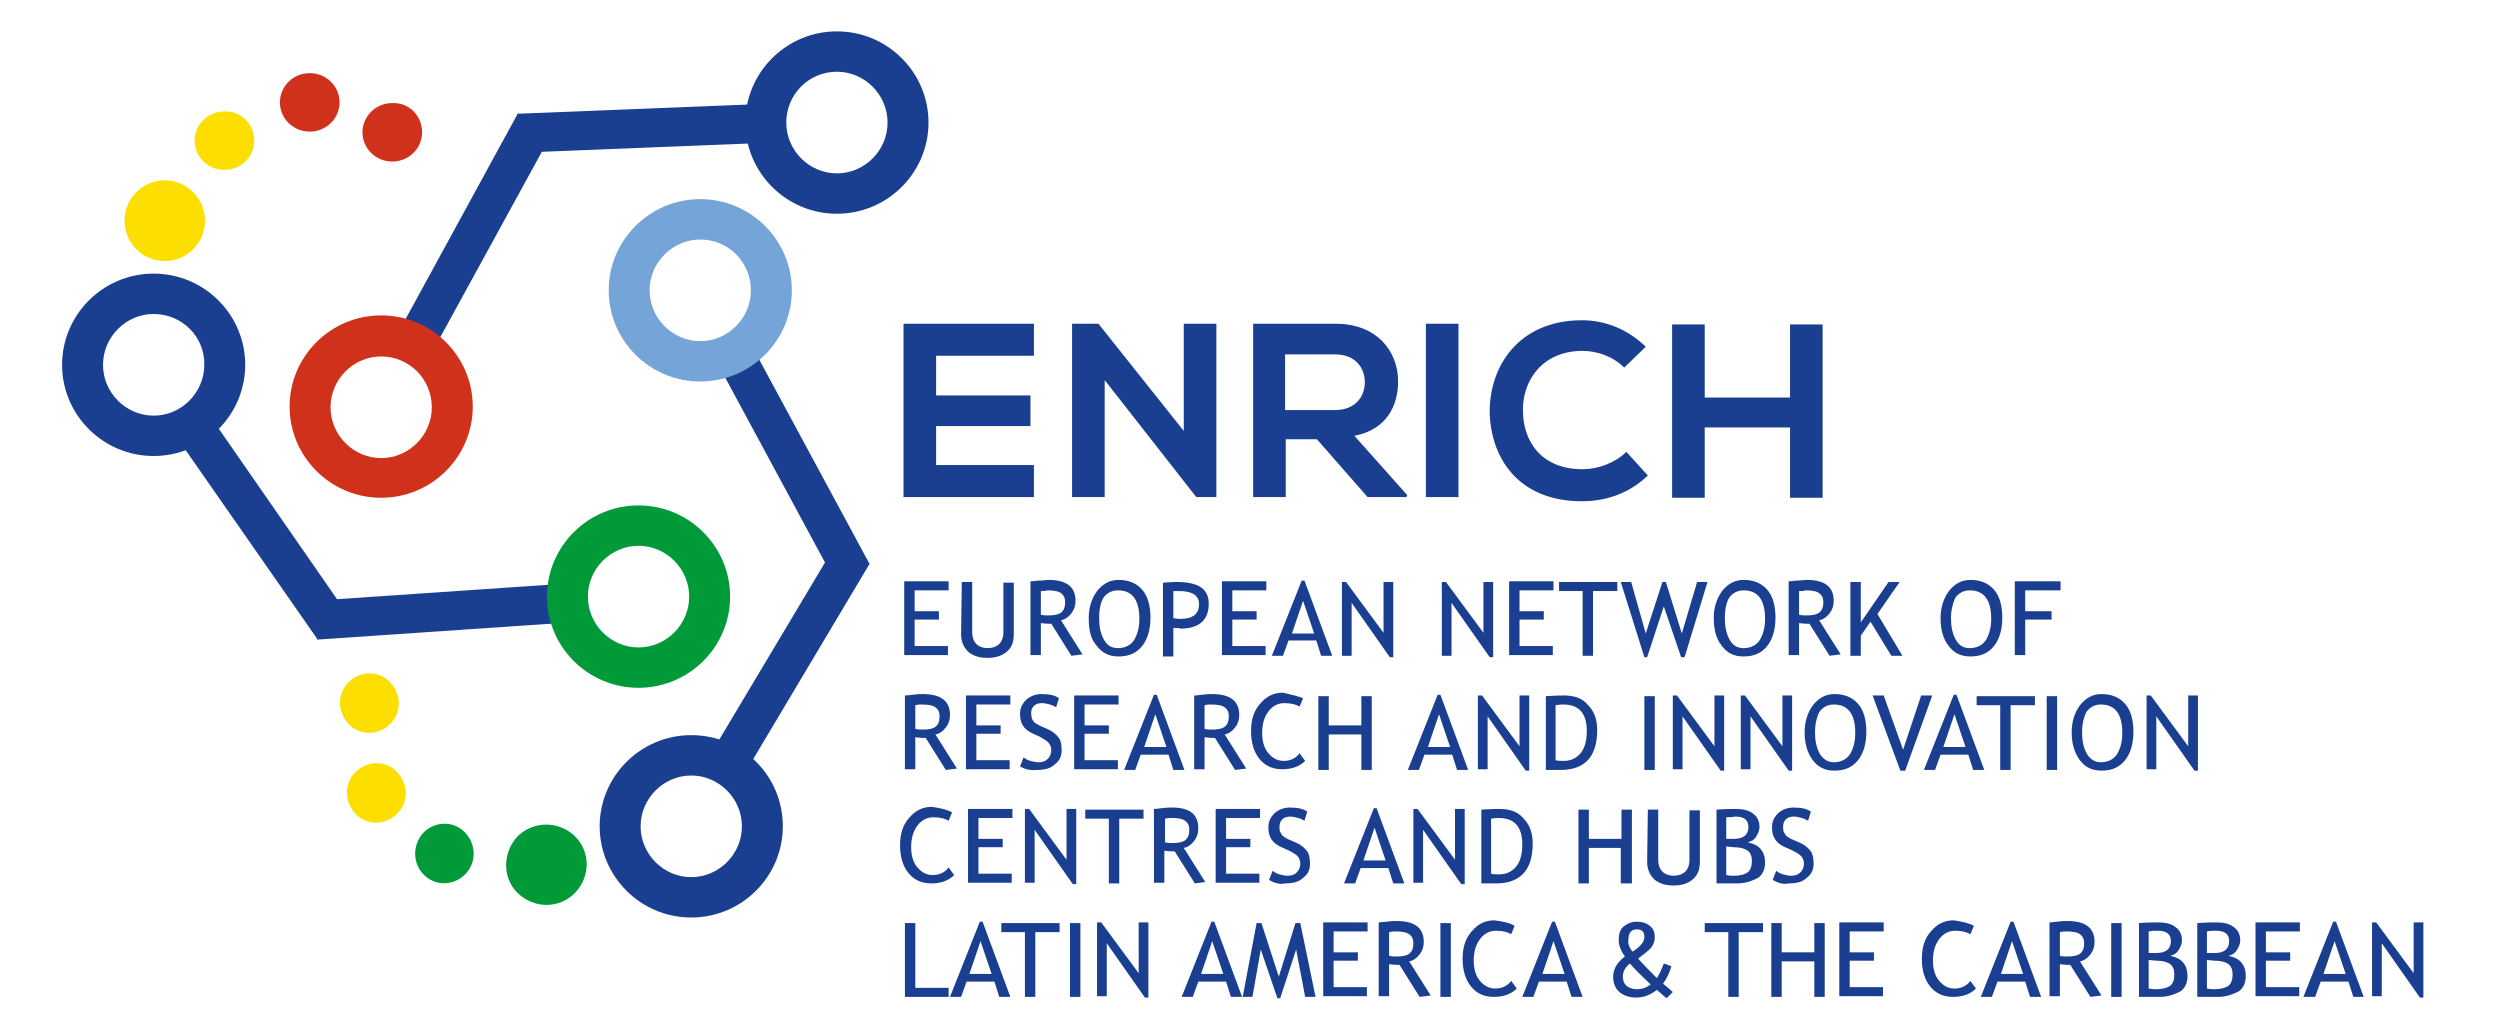 <?xml version="1.0" encoding="utf-8"?>
<!-- Generator: Adobe Illustrator 16.0.0, SVG Export Plug-In . SVG Version: 6.00 Build 0)  -->
<!DOCTYPE svg PUBLIC "-//W3C//DTD SVG 1.1//EN" "http://www.w3.org/Graphics/SVG/1.1/DTD/svg11.dtd">
<svg version="1.1" id="Layer_1" xmlns="http://www.w3.org/2000/svg" xmlns:xlink="http://www.w3.org/1999/xlink" x="0px" y="0px"
	 width="239.331px" height="98px" viewBox="0 0 239.331 98" enable-background="new 0 0 239.331 98" xml:space="preserve">
<g>
	<polygon fill="#1A3F91" points="87.559,56.582 87.559,58.514 89.883,58.514 89.883,59.314 87.559,59.314 87.559,61.848 
		90.746,61.848 90.746,62.713 86.563,62.713 86.563,55.649 90.813,55.649 90.813,56.516 87.559,56.516 	"/>
	<path fill="#1A3F91" d="M92.074,55.716h0.996v4.865c0,0.399,0.133,0.799,0.398,1.067c0.266,0.266,0.664,0.399,1.063,0.399
		c0.465,0,0.863-0.134,1.129-0.399c0.266-0.268,0.398-0.668,0.398-1.067v-4.798h0.996v4.931c0,0.733-0.199,1.267-0.664,1.666
		c-0.465,0.401-1.063,0.601-1.859,0.601s-1.395-0.201-1.859-0.601c-0.398-0.399-0.664-0.933-0.664-1.666L92.074,55.716z"/>
	<path fill="#1A3F91" d="M99.645,56.582v2.266c0.266,0.067,0.465,0.067,0.664,0.067c0.598,0,0.996-0.067,1.262-0.266
		c0.266-0.201,0.398-0.534,0.398-1c0-0.4-0.133-0.666-0.398-0.867c-0.266-0.2-0.73-0.267-1.328-0.267
		C100.109,56.582,99.91,56.582,99.645,56.582 M102.566,62.779l-1.926-3.064c-0.199,0-0.531,0-0.996-0.068v3.065h-0.996v-7.063
		c0.066,0,0.266,0,0.73-0.068c0.465,0,0.797-0.066,0.996-0.066c1.727,0,2.59,0.667,2.59,1.999c0,0.467-0.133,0.866-0.398,1.199
		c-0.266,0.334-0.598,0.6-0.996,0.667l2.059,3.265L102.566,62.779z"/>
	<path fill="#1A3F91" d="M105.223,59.182c0,0.799,0.133,1.465,0.465,2.065s0.797,0.8,1.328,0.8c0.664,0,1.195-0.267,1.527-0.733
		c0.333-0.533,0.531-1.2,0.531-2.066c0-1.799-0.664-2.731-2.059-2.731c-0.598,0-1.063,0.266-1.395,0.732
		C105.355,57.715,105.223,58.381,105.223,59.182 M104.227,59.182c0-1,0.266-1.867,0.797-2.6c0.531-0.666,1.195-1.066,2.06-1.066
		c0.995,0,1.726,0.333,2.257,0.932c0.531,0.601,0.797,1.533,0.797,2.666s-0.266,2.065-0.797,2.733
		c-0.531,0.666-1.262,0.998-2.257,0.998c-0.931,0-1.595-0.332-2.126-1.066C104.426,61.18,104.227,60.313,104.227,59.182"/>
	<path fill="#1A3F91" d="M112.328,56.582v2.6c0.398,0.066,0.599,0.066,0.664,0.066c1.195,0,1.793-0.467,1.793-1.399
		c0-0.866-0.664-1.267-1.926-1.267H112.328z M112.328,60.113v2.733h-0.996v-7.065c0.73-0.066,1.195-0.066,1.328-0.066
		c2.06,0,3.056,0.666,3.056,2.065c0,1.6-0.931,2.399-2.724,2.399C112.927,60.113,112.66,60.113,112.328,60.113"/>
	<polygon fill="#1A3F91" points="117.973,56.582 117.973,58.514 120.297,58.514 120.297,59.314 117.973,59.314 117.973,61.848 
		121.16,61.848 121.16,62.713 116.977,62.713 116.977,55.649 121.227,55.649 121.227,56.516 117.973,56.516 	"/>
	<path fill="#1A3F91" d="M124.746,57.516l-1.063,3.131h2.126L124.746,57.516z M126.474,62.779l-0.466-1.467h-2.656l-0.53,1.467
		h-1.063l2.855-7.197h0.266l2.656,7.197H126.474z"/>
	<polygon fill="#1A3F91" points="133.048,62.913 129.396,57.715 129.396,62.779 128.466,62.779 128.466,55.716 128.863,55.716 
		132.449,60.581 132.449,55.716 133.38,55.716 133.38,62.913 	"/>
	<polygon fill="#1A3F91" points="142.61,62.913 138.959,57.715 138.959,62.779 138.028,62.779 138.028,55.716 138.426,55.716 
		142.013,60.581 142.013,55.716 142.942,55.716 142.942,62.913 	"/>
	<polygon fill="#1A3F91" points="145.467,56.582 145.467,58.514 147.79,58.514 147.79,59.314 145.467,59.314 145.467,61.848 
		148.654,61.848 148.654,62.713 144.471,62.713 144.471,55.649 148.719,55.649 148.719,56.516 145.467,56.516 	"/>
	<polygon fill="#1A3F91" points="152.506,56.582 152.506,62.779 151.51,62.779 151.51,56.582 149.252,56.582 149.252,55.716 
		154.829,55.716 154.829,56.582 	"/>
	<polygon fill="#1A3F91" points="161.271,62.913 160.939,62.913 159.279,58.048 157.686,62.913 157.419,62.913 155.161,55.716 
		156.158,55.716 157.551,60.646 159.146,55.716 159.479,55.716 161.005,60.646 162.467,55.716 163.462,55.716 	"/>
	<path fill="#1A3F91" d="M165.123,59.182c0,0.799,0.133,1.465,0.465,2.065s0.796,0.8,1.328,0.8c0.664,0,1.195-0.267,1.527-0.733
		c0.332-0.533,0.531-1.2,0.531-2.066c0-1.799-0.664-2.731-2.059-2.731c-0.598,0-1.063,0.266-1.395,0.732
		C165.256,57.715,165.123,58.381,165.123,59.182 M164.06,59.182c0-1,0.267-1.867,0.798-2.6c0.53-0.666,1.194-1.066,2.059-1.066
		c0.996,0,1.727,0.333,2.258,0.932c0.531,0.601,0.797,1.533,0.797,2.666s-0.266,2.065-0.797,2.733
		c-0.531,0.666-1.262,0.998-2.258,0.998c-0.93,0-1.594-0.332-2.125-1.066C164.326,61.18,164.06,60.313,164.06,59.182"/>
	<path fill="#1A3F91" d="M172.229,56.582v2.266c0.266,0.067,0.465,0.067,0.664,0.067c0.598,0,0.996-0.067,1.262-0.266
		c0.266-0.201,0.398-0.534,0.398-1c0-0.4-0.133-0.666-0.398-0.867c-0.266-0.2-0.731-0.267-1.328-0.267
		C172.76,56.582,172.561,56.582,172.229,56.582 M175.15,62.779l-1.926-3.064c-0.199,0-0.531,0-0.996-0.068v3.065h-0.996v-7.063
		c0,0,0.266,0,0.731-0.068c0.464,0,0.796-0.066,0.995-0.066c1.727,0,2.59,0.667,2.59,1.999c0,0.467-0.133,0.866-0.398,1.199
		c-0.266,0.334-0.598,0.6-0.996,0.667l2.059,3.265L175.15,62.779z"/>
	<polygon fill="#1A3F91" points="181.061,62.779 179.068,59.515 178.139,60.847 178.139,62.779 177.143,62.779 177.143,55.716 
		178.139,55.716 178.139,59.581 180.795,55.716 181.857,55.716 179.732,58.781 182.123,62.779 	"/>
	<path fill="#1A3F91" d="M186.771,59.182c0,0.799,0.133,1.465,0.465,2.065s0.797,0.8,1.328,0.8c0.664,0,1.196-0.267,1.528-0.733
		c0.332-0.533,0.53-1.2,0.53-2.066c0-1.799-0.664-2.731-2.059-2.731c-0.598,0-1.063,0.266-1.395,0.732
		C186.971,57.715,186.771,58.381,186.771,59.182 M185.775,59.182c0-1,0.264-1.867,0.797-2.6c0.531-0.666,1.195-1.066,2.06-1.066
		c0.995,0,1.726,0.333,2.257,0.932c0.531,0.601,0.796,1.533,0.796,2.666s-0.265,2.065-0.796,2.733
		c-0.532,0.666-1.262,0.998-2.257,0.998c-0.931,0-1.595-0.332-2.125-1.066C186.041,61.18,185.775,60.313,185.775,59.182"/>
	<polygon fill="#1A3F91" points="193.877,56.582 193.877,58.514 196.4,58.514 196.4,59.314 193.877,59.314 193.877,62.713 
		192.881,62.713 192.881,55.649 197.264,55.649 197.264,56.516 193.877,56.516 	"/>
	<path fill="#1A3F91" d="M87.625,67.511v2.267c0.266,0.066,0.465,0.066,0.664,0.066c0.598,0,0.996-0.066,1.262-0.267
		c0.266-0.199,0.398-0.533,0.398-0.999c0-0.4-0.133-0.667-0.398-0.867s-0.73-0.266-1.328-0.266
		C88.09,67.443,87.891,67.443,87.625,67.511 M90.547,73.709l-1.926-3.066c-0.199,0-0.531,0-0.996-0.066v3.066h-0.996v-7.064
		c0.066,0,0.266,0,0.73-0.067s0.797-0.067,0.996-0.067c1.727,0,2.59,0.666,2.59,2c0,0.467-0.133,0.865-0.398,1.199
		s-0.598,0.6-0.996,0.666l2.059,3.266L90.547,73.709z"/>
	<polygon fill="#1A3F91" points="93.469,67.512 93.469,69.443 95.793,69.443 95.793,70.243 93.469,70.243 93.469,72.775 
		96.656,72.775 96.656,73.641 92.473,73.641 92.473,66.578 96.723,66.578 96.723,67.444 93.469,67.444 	"/>
	<path fill="#1A3F91" d="M97.652,73.375l0.332-0.865c0.199,0.133,0.398,0.266,0.664,0.333s0.531,0.133,0.73,0.133
		c0.398,0,0.664-0.067,0.93-0.333c0.199-0.199,0.332-0.467,0.332-0.8c0-0.267-0.066-0.466-0.199-0.666s-0.465-0.399-0.93-0.667
		l-0.598-0.266c-0.465-0.2-0.797-0.467-0.996-0.799c-0.199-0.334-0.266-0.668-0.266-1.134c0-0.532,0.199-0.933,0.598-1.333
		c0.398-0.333,0.863-0.533,1.461-0.533c0.797,0,1.328,0.133,1.66,0.4l-0.266,0.866c-0.133-0.066-0.332-0.2-0.598-0.267
		s-0.531-0.133-0.73-0.133c-0.332,0-0.598,0.067-0.797,0.266c-0.199,0.201-0.266,0.4-0.266,0.734c0,0.2,0.066,0.333,0.066,0.467
		c0.066,0.133,0.133,0.266,0.266,0.399c0.133,0.067,0.398,0.267,0.73,0.399l0.598,0.267c0.465,0.2,0.797,0.534,0.996,0.8
		s0.266,0.733,0.266,1.2c0,0.533-0.199,0.999-0.664,1.332c-0.398,0.399-0.996,0.533-1.727,0.533
		C98.648,73.775,98.117,73.643,97.652,73.375"/>
	<polygon fill="#1A3F91" points="103.828,67.512 103.828,69.443 106.152,69.443 106.152,70.243 103.828,70.243 103.828,72.775 
		107.017,72.775 107.017,73.641 102.832,73.641 102.832,66.578 107.082,66.578 107.082,67.444 103.828,67.444 	"/>
	<path fill="#1A3F91" d="M110.602,68.378l-1.063,3.132h2.125L110.602,68.378z M112.328,73.709l-0.465-1.466h-2.656l-0.53,1.466
		h-1.063l2.856-7.197h0.265l2.656,7.197H112.328z"/>
	<path fill="#1A3F91" d="M115.316,67.511v2.267c0.267,0.066,0.465,0.066,0.664,0.066c0.599,0,0.996-0.066,1.262-0.267
		s0.398-0.533,0.398-0.999c0-0.4-0.132-0.667-0.398-0.867c-0.266-0.2-0.73-0.266-1.327-0.266
		C115.781,67.443,115.583,67.443,115.316,67.511 M118.238,73.709l-1.926-3.066c-0.199,0-0.531,0-0.996-0.066v3.066h-0.996v-7.064
		c0.066,0,0.267,0,0.73-0.067c0.465-0.067,0.797-0.067,0.997-0.067c1.726,0,2.589,0.666,2.589,2c0,0.467-0.132,0.865-0.398,1.199
		c-0.266,0.334-0.598,0.6-0.996,0.666l2.059,3.266L118.238,73.709z"/>
	<path fill="#1A3F91" d="M124.746,66.845l-0.331,0.799c-0.332-0.2-0.798-0.333-1.462-0.333c-0.598,0-1.127,0.266-1.526,0.801
		c-0.399,0.532-0.597,1.198-0.597,2.065c0,0.799,0.197,1.465,0.597,1.933c0.397,0.465,0.863,0.733,1.461,0.733
		c0.664,0,1.195-0.267,1.527-0.733l0.53,0.733c-0.53,0.533-1.262,0.799-2.19,0.799c-0.931,0-1.66-0.333-2.192-1
		c-0.531-0.666-0.797-1.532-0.797-2.666c0-1.065,0.266-1.931,0.864-2.598c0.597-0.734,1.328-1.067,2.192-1.067
		C123.684,66.512,124.281,66.644,124.746,66.845"/>
	<polygon fill="#1A3F91" points="130.325,73.709 130.325,70.311 127.204,70.311 127.204,73.709 126.208,73.709 126.208,66.645 
		127.204,66.645 127.204,69.443 130.325,69.443 130.325,66.645 131.321,66.645 131.321,73.709 	"/>
	<path fill="#1A3F91" d="M137.762,68.378l-1.063,3.132h2.125L137.762,68.378z M139.489,73.709l-0.466-1.466h-2.656l-0.529,1.466
		h-1.063l2.856-7.197h0.265l2.655,7.197H139.489z"/>
	<polygon fill="#1A3F91" points="146.063,73.775 142.412,68.578 142.412,73.643 141.482,73.643 141.482,66.578 141.88,66.578 
		145.466,71.443 145.466,66.578 146.396,66.578 146.396,73.775 	"/>
	<path fill="#1A3F91" d="M148.919,67.511v5.265c0.199,0.067,0.466,0.067,0.798,0.067c0.663,0,1.194-0.267,1.592-0.733
		c0.399-0.467,0.599-1.2,0.599-2.133c0-1.666-0.731-2.533-2.259-2.533C149.516,67.443,149.318,67.443,148.919,67.511
		 M149.385,73.709h-1.396v-7.064c0.93-0.066,1.461-0.066,1.728-0.066c0.995,0,1.791,0.266,2.323,0.933
		c0.597,0.599,0.864,1.399,0.864,2.399C152.904,72.441,151.708,73.709,149.385,73.709"/>
	<rect x="157.42" y="66.645" fill="#1A3F91" width="0.996" height="7.064"/>
	<polygon fill="#1A3F91" points="164.725,73.775 161.072,68.578 161.072,73.643 160.143,73.643 160.143,66.578 160.541,66.578 
		164.127,71.443 164.127,66.578 165.057,66.578 165.057,73.775 	"/>
	<polygon fill="#1A3F91" points="171.232,73.775 167.58,68.578 167.58,73.643 166.65,73.643 166.65,66.578 167.049,66.578 
		170.635,71.443 170.635,66.578 171.564,66.578 171.564,73.775 	"/>
	<path fill="#1A3F91" d="M173.756,70.11c0,0.799,0.133,1.465,0.465,2.065c0.332,0.533,0.796,0.8,1.328,0.8
		c0.664,0,1.195-0.267,1.527-0.733c0.332-0.533,0.531-1.199,0.531-2.066c0-1.799-0.664-2.731-2.059-2.731
		c-0.598,0-1.063,0.267-1.395,0.733C173.955,68.577,173.756,69.244,173.756,70.11 M172.76,70.11c0-1,0.266-1.867,0.797-2.599
		c0.531-0.666,1.195-1.066,2.059-1.066c0.996,0,1.727,0.333,2.258,0.932c0.531,0.601,0.797,1.533,0.797,2.666
		s-0.266,2.066-0.797,2.733c-0.532,0.666-1.262,0.999-2.258,0.999c-0.93,0-1.594-0.333-2.125-1.066
		C173.025,72.043,172.76,71.176,172.76,70.11"/>
	<polygon fill="#1A3F91" points="182.389,73.775 181.924,73.775 179.268,66.578 180.33,66.578 182.189,71.776 183.916,66.578 
		184.979,66.578 	"/>
	<path fill="#1A3F91" d="M187.104,68.378l-1.063,3.132h2.126L187.104,68.378z M188.896,73.709l-0.465-1.466h-2.656l-0.531,1.466
		h-1.063l2.854-7.197h0.268l2.656,7.197H188.896z"/>
	<polygon fill="#1A3F91" points="192.482,67.512 192.482,73.709 191.486,73.709 191.486,67.512 189.229,67.512 189.229,66.645 
		194.807,66.645 194.807,67.512 	"/>
	<rect x="195.937" y="66.645" fill="#1A3F91" width="0.996" height="7.064"/>
	<path fill="#1A3F91" d="M199.322,70.11c0,0.799,0.133,1.465,0.465,2.065c0.332,0.533,0.797,0.8,1.328,0.8
		c0.664,0,1.195-0.267,1.528-0.733c0.332-0.533,0.531-1.199,0.531-2.066c0-1.799-0.664-2.731-2.06-2.731
		c-0.597,0-1.062,0.267-1.394,0.733C199.521,68.577,199.322,69.244,199.322,70.11 M198.326,70.11c0-1,0.266-1.867,0.797-2.599
		c0.531-0.666,1.195-1.066,2.06-1.066c0.996,0,1.726,0.333,2.257,0.932c0.532,0.601,0.797,1.533,0.797,2.666
		s-0.265,2.066-0.797,2.733c-0.531,0.666-1.261,0.999-2.257,0.999c-0.931,0-1.595-0.333-2.125-1.066
		C198.592,72.043,198.326,71.176,198.326,70.11"/>
	<polygon fill="#1A3F91" points="210.081,73.775 206.429,68.578 206.429,73.643 205.499,73.643 205.499,66.578 205.896,66.578 
		209.482,71.443 209.482,66.578 210.413,66.578 210.413,73.775 	"/>
	<path fill="#1A3F91" d="M91.145,77.773l-0.332,0.799c-0.332-0.199-0.797-0.332-1.461-0.332c-0.598,0-1.129,0.266-1.527,0.799
		s-0.598,1.199-0.598,2.066c0,0.799,0.199,1.465,0.598,1.933c0.398,0.466,0.863,0.733,1.461,0.733c0.664,0,1.195-0.267,1.527-0.733
		l0.531,0.733c-0.531,0.533-1.262,0.799-2.191,0.799s-1.66-0.334-2.191-1s-0.797-1.532-0.797-2.666c0-1.065,0.266-1.932,0.863-2.598
		c0.598-0.734,1.328-1.066,2.191-1.066C90.082,77.374,90.68,77.507,91.145,77.773"/>
	<polygon fill="#1A3F91" points="93.668,78.373 93.668,80.307 95.992,80.307 95.992,81.105 93.668,81.105 93.668,83.639 
		96.855,83.639 96.855,84.505 92.672,84.505 92.672,77.441 96.922,77.441 96.922,78.307 93.668,78.307 	"/>
	<polygon fill="#1A3F91" points="102.699,84.638 99.047,79.439 99.047,84.505 98.117,84.505 98.117,77.439 98.516,77.439 
		102.102,82.306 102.102,77.439 103.031,77.439 103.031,84.638 	"/>
	<polygon fill="#1A3F91" points="107.148,78.373 107.148,84.572 106.152,84.572 106.152,78.373 103.894,78.373 103.894,77.508 
		109.473,77.508 109.473,78.373 	"/>
	<path fill="#1A3F91" d="M111.531,78.373v2.266c0.266,0.067,0.465,0.067,0.665,0.067c0.597,0,0.996-0.067,1.261-0.266
		c0.266-0.201,0.399-0.534,0.399-1c0-0.4-0.134-0.666-0.399-0.867c-0.265-0.2-0.73-0.267-1.328-0.267
		C111.996,78.307,111.797,78.307,111.531,78.373 M114.387,84.571l-1.926-3.065c-0.199,0-0.531,0-0.996-0.066v3.064h-0.996V77.44
		c0.066,0,0.267,0,0.73-0.067c0.465-0.066,0.797-0.066,0.997-0.066c1.726,0,2.522,0.666,2.522,2c0,0.466-0.133,0.865-0.397,1.199
		c-0.267,0.334-0.599,0.6-0.997,0.666l2.059,3.266L114.387,84.571z"/>
	<polygon fill="#1A3F91" points="117.375,78.373 117.375,80.307 119.699,80.307 119.699,81.105 117.375,81.105 117.375,83.639 
		120.563,83.639 120.563,84.505 116.379,84.505 116.379,77.441 120.629,77.441 120.629,78.307 117.375,78.307 	"/>
	<path fill="#1A3F91" d="M121.492,84.238l0.332-0.866c0.199,0.133,0.398,0.267,0.664,0.333c0.265,0.066,0.531,0.133,0.731,0.133
		c0.397,0,0.664-0.066,0.929-0.333c0.201-0.2,0.332-0.467,0.332-0.8c0-0.266-0.066-0.466-0.199-0.666s-0.465-0.4-0.996-0.667
		l-0.598-0.267c-0.465-0.199-0.797-0.465-0.996-0.799c-0.199-0.332-0.266-0.666-0.266-1.133c0-0.533,0.2-0.933,0.598-1.333
		c0.398-0.333,0.864-0.532,1.461-0.532c0.797,0,1.328,0.133,1.66,0.399l-0.265,0.866c-0.134-0.066-0.332-0.2-0.599-0.266
		c-0.264-0.067-0.531-0.134-0.729-0.134c-0.332,0-0.598,0.067-0.798,0.267c-0.198,0.201-0.264,0.399-0.264,0.733
		c0,0.2,0,0.333,0.065,0.466c0.067,0.133,0.134,0.267,0.267,0.4c0.132,0.066,0.332,0.268,0.729,0.4l0.599,0.266
		c0.463,0.2,0.795,0.534,0.996,0.8c0.198,0.267,0.264,0.733,0.264,1.2c0,0.533-0.198,0.999-0.664,1.332
		c-0.396,0.4-0.996,0.534-1.727,0.534C122.488,84.704,121.958,84.505,121.492,84.238"/>
	<path fill="#1A3F91" d="M131.587,79.24l-1.063,3.132h2.125L131.587,79.24z M133.38,84.571l-0.465-1.466h-2.656l-0.53,1.466h-1.063
		l2.854-7.197h0.267l2.655,7.197H133.38z"/>
	<polygon fill="#1A3F91" points="139.888,84.638 136.236,79.439 136.236,84.505 135.306,84.505 135.306,77.439 135.703,77.439 
		139.29,82.306 139.29,77.439 140.22,77.439 140.22,84.638 	"/>
	<path fill="#1A3F91" d="M142.743,78.373v5.266c0.199,0.066,0.464,0.066,0.796,0.066c0.664,0,1.196-0.266,1.594-0.732
		c0.398-0.469,0.599-1.2,0.599-2.133c0-1.666-0.732-2.533-2.259-2.533C143.34,78.307,143.143,78.307,142.743,78.373 M143.208,84.571
		h-1.396v-7.063c0.931-0.067,1.462-0.067,1.728-0.067c0.996,0,1.792,0.266,2.324,0.933c0.599,0.6,0.864,1.4,0.864,2.4
		C146.729,83.305,145.532,84.571,143.208,84.571"/>
	<polygon fill="#1A3F91" points="155.162,84.571 155.162,81.172 152.106,81.172 152.106,84.571 151.109,84.571 151.109,77.508 
		152.106,77.508 152.106,80.307 155.228,80.307 155.228,77.508 156.225,77.508 156.225,84.571 	"/>
	<path fill="#1A3F91" d="M157.752,77.508h0.996v4.865c0,0.399,0.133,0.799,0.398,1.065s0.664,0.399,1.063,0.399
		c0.465,0,0.863-0.133,1.129-0.399s0.398-0.666,0.398-1.065v-4.799h0.996v4.932c0,0.732-0.199,1.265-0.664,1.666
		c-0.465,0.399-1.063,0.599-1.859,0.599s-1.395-0.2-1.859-0.599c-0.398-0.401-0.664-0.934-0.664-1.666L157.752,77.508z"/>
	<path fill="#1A3F91" d="M165.256,81.039v2.733c0.332,0.067,0.596,0.067,0.731,0.067c0.597,0,1.062-0.135,1.327-0.334
		c0.266-0.201,0.398-0.6,0.398-1.066s-0.133-0.799-0.398-0.999c-0.266-0.201-0.73-0.334-1.327-0.334L165.256,81.039z M165.256,78.24
		v2.066h0.731c0.929,0,1.394-0.4,1.394-1.133c0-0.666-0.398-1-1.262-1C165.787,78.24,165.52,78.24,165.256,78.24 M166.318,84.571
		h-1.992v-7.063c0.861-0.067,1.46-0.067,1.859-0.067c0.664,0,1.261,0.133,1.66,0.466c0.398,0.268,0.596,0.734,0.596,1.266
		c0,0.334-0.131,0.601-0.332,0.934c-0.198,0.334-0.53,0.466-0.795,0.533c0.597,0.134,0.996,0.334,1.261,0.666
		c0.265,0.334,0.399,0.733,0.399,1.266c0,0.6-0.201,1.133-0.664,1.467C167.646,84.371,167.048,84.571,166.318,84.571"/>
	<path fill="#1A3F91" d="M169.705,84.238l0.332-0.866c0.199,0.133,0.398,0.267,0.664,0.333c0.265,0.066,0.531,0.133,0.73,0.133
		c0.399,0,0.664-0.066,0.93-0.333c0.199-0.2,0.332-0.467,0.332-0.8c0-0.266-0.067-0.466-0.199-0.666
		c-0.133-0.2-0.465-0.4-0.996-0.667l-0.598-0.267c-0.465-0.199-0.797-0.465-0.996-0.799c-0.199-0.332-0.266-0.666-0.266-1.133
		c0-0.533,0.2-0.933,0.598-1.333c0.398-0.333,0.863-0.532,1.461-0.532c0.797,0,1.328,0.133,1.66,0.399l-0.266,0.866
		c-0.133-0.066-0.332-0.2-0.597-0.266c-0.267-0.067-0.532-0.134-0.731-0.134c-0.332,0-0.597,0.067-0.797,0.267
		c-0.199,0.201-0.265,0.399-0.265,0.733c0,0.2,0,0.333,0.065,0.466c0.067,0.133,0.133,0.267,0.266,0.4
		c0.134,0.066,0.332,0.268,0.73,0.4l0.598,0.266c0.466,0.2,0.797,0.534,0.996,0.8c0.199,0.267,0.266,0.733,0.266,1.2
		c0,0.533-0.199,0.999-0.664,1.332c-0.398,0.4-0.996,0.534-1.727,0.534C170.701,84.704,170.17,84.505,169.705,84.238"/>
	<polygon fill="#1A3F91" points="86.629,95.434 86.629,88.369 87.625,88.369 87.625,94.567 90.813,94.567 90.813,95.434 	"/>
	<path fill="#1A3F91" d="M93.867,90.103l-1.063,3.131h2.125L93.867,90.103z M95.66,95.434l-0.465-1.466h-2.656l-0.531,1.466h-1.063
		l2.855-7.198h0.265l2.656,7.198H95.66z"/>
	<polygon fill="#1A3F91" points="99.113,89.236 99.113,95.434 98.117,95.434 98.117,89.236 95.859,89.236 95.859,88.37 
		101.438,88.37 101.438,89.236 	"/>
	<rect x="102.434" y="88.37" fill="#1A3F91" width="0.996" height="7.065"/>
	<polygon fill="#1A3F91" points="109.605,95.5 105.954,90.301 105.954,95.367 105.023,95.367 105.023,88.303 105.422,88.303 
		109.008,93.168 109.008,88.303 109.938,88.303 109.938,95.5 	"/>
	<path fill="#1A3F91" d="M116.047,90.103l-1.062,3.131h2.125L116.047,90.103z M117.84,95.434l-0.465-1.466h-2.656l-0.53,1.466
		h-1.063l2.856-7.198h0.265l2.657,7.198H117.84z"/>
	<polygon fill="#1A3F91" points="124.946,95.434 124.083,90.902 122.555,95.566 122.29,95.566 120.696,90.902 119.898,95.434 
		118.969,95.434 120.297,88.369 120.762,88.369 122.423,93.502 124.016,88.369 124.48,88.369 125.941,95.434 	"/>
	<polygon fill="#1A3F91" points="127.669,89.236 127.669,91.169 129.992,91.169 129.992,91.969 127.669,91.969 127.669,94.501 
		130.857,94.501 130.857,95.367 126.673,95.367 126.673,88.303 130.922,88.303 130.922,89.169 127.669,89.169 	"/>
	<path fill="#1A3F91" d="M132.982,89.236v2.266c0.264,0.066,0.465,0.066,0.663,0.066c0.597,0,0.996-0.066,1.261-0.266
		c0.267-0.201,0.399-0.533,0.399-1c0-0.4-0.133-0.666-0.399-0.867c-0.265-0.199-0.73-0.266-1.328-0.266
		C133.447,89.169,133.246,89.169,132.982,89.236 M135.902,95.434l-1.924-3.065c-0.199,0-0.531,0-0.996-0.067v3.065h-0.996v-7.064
		c0,0,0.264,0,0.73-0.067c0.465-0.065,0.797-0.065,0.996-0.065c1.727,0,2.59,0.666,2.59,1.999c0,0.466-0.133,0.866-0.4,1.199
		c-0.264,0.334-0.596,0.6-0.996,0.667l2.061,3.265L135.902,95.434z"/>
	<rect x="137.895" y="88.37" fill="#1A3F91" width="0.996" height="7.065"/>
	<path fill="#1A3F91" d="M145.001,88.637l-0.331,0.799c-0.332-0.2-0.798-0.333-1.462-0.333c-0.598,0-1.128,0.266-1.526,0.8
		c-0.399,0.533-0.598,1.199-0.598,2.066c0,0.799,0.198,1.465,0.598,1.932c0.397,0.466,0.863,0.734,1.461,0.734
		c0.664,0,1.195-0.268,1.527-0.734l0.53,0.734c-0.53,0.533-1.261,0.799-2.19,0.799c-0.931,0-1.66-0.334-2.192-1
		s-0.798-1.533-0.798-2.666c0-1.066,0.266-1.932,0.865-2.598c0.597-0.734,1.328-1.067,2.191-1.067
		C144.006,88.236,144.602,88.369,145.001,88.637"/>
	<path fill="#1A3F91" d="M148.72,90.103l-1.063,3.131h2.125L148.72,90.103z M150.447,95.434l-0.467-1.466h-2.656l-0.529,1.466
		h-1.063l2.856-7.198h0.265l2.656,7.198H150.447z"/>
	<path fill="#1A3F91" d="M156.291,91.102c0.73-0.466,1.129-0.932,1.129-1.4c0-0.533-0.267-0.732-0.73-0.732
		c-0.532,0-0.798,0.334-0.798,1C155.825,90.303,155.959,90.703,156.291,91.102 M158.018,94.234c-0.864-0.799-1.528-1.466-1.992-2
		c-0.466,0.401-0.665,0.801-0.665,1.268c0,0.398,0.133,0.666,0.332,0.865c0.265,0.2,0.599,0.334,0.997,0.334
		C157.153,94.701,157.618,94.567,158.018,94.234 M160.01,92.502c-0.2,0.666-0.465,1.199-0.799,1.666
		c0.467,0.399,0.799,0.666,0.931,0.8l-0.597,0.599c-0.334-0.266-0.599-0.533-0.931-0.799c-0.597,0.466-1.261,0.732-1.991,0.732
		c-0.664,0-1.195-0.199-1.594-0.532c-0.398-0.334-0.598-0.867-0.598-1.466c0-0.733,0.398-1.4,1.129-1.934
		c-0.398-0.533-0.598-1.066-0.598-1.599s0.133-0.999,0.465-1.267c0.332-0.266,0.73-0.466,1.262-0.466s0.929,0.134,1.261,0.4
		c0.332,0.266,0.466,0.599,0.466,1.133c0,0.333-0.134,0.666-0.332,0.933c-0.201,0.267-0.664,0.6-1.263,1.066
		c0.466,0.533,1.063,1.132,1.793,1.866c0.265-0.4,0.466-0.866,0.665-1.4L160.01,92.502z"/>
	<polygon fill="#1A3F91" points="166.451,89.236 166.451,95.434 165.455,95.434 165.455,89.236 163.197,89.236 163.197,88.37 
		168.775,88.37 168.775,89.236 	"/>
	<polygon fill="#1A3F91" points="173.689,95.434 173.689,92.035 170.568,92.035 170.568,95.434 169.572,95.434 169.572,88.369 
		170.568,88.369 170.568,91.168 173.689,91.168 173.689,88.369 174.686,88.369 174.686,95.434 	"/>
	<polygon fill="#1A3F91" points="177.076,89.236 177.076,91.169 179.4,91.169 179.4,91.969 177.076,91.969 177.076,94.501 
		180.264,94.501 180.264,95.367 176.08,95.367 176.08,88.303 180.329,88.303 180.329,89.169 177.076,89.169 	"/>
	<path fill="#1A3F91" d="M188.963,88.637l-0.332,0.799c-0.332-0.2-0.797-0.333-1.461-0.333c-0.598,0-1.129,0.266-1.527,0.8
		c-0.399,0.533-0.598,1.199-0.598,2.066c0,0.799,0.199,1.465,0.598,1.932c0.398,0.466,0.863,0.734,1.461,0.734
		c0.664,0,1.195-0.268,1.527-0.734l0.531,0.734c-0.531,0.533-1.262,0.799-2.191,0.799s-1.66-0.334-2.191-1
		c-0.532-0.666-0.797-1.533-0.797-2.666c0-1.066,0.265-1.932,0.863-2.598c0.598-0.734,1.328-1.067,2.191-1.067
		C187.9,88.236,188.498,88.369,188.963,88.637"/>
	<path fill="#1A3F91" d="M192.615,90.103l-1.063,3.131h2.125L192.615,90.103z M194.342,95.434l-0.465-1.466h-2.656l-0.53,1.466
		h-1.063l2.856-7.198h0.265l2.656,7.198H194.342z"/>
	<path fill="#1A3F91" d="M197.198,89.236v2.266c0.264,0.066,0.464,0.066,0.663,0.066c0.597,0,0.996-0.066,1.261-0.266
		c0.267-0.201,0.399-0.533,0.399-1c0-0.4-0.133-0.666-0.399-0.867c-0.265-0.199-0.729-0.266-1.328-0.266
		C197.663,89.169,197.463,89.169,197.198,89.236 M200.119,95.434l-1.924-3.065c-0.2,0-0.532,0-0.997-0.067v3.065h-0.996v-7.064
		c0,0,0.265,0,0.731-0.067c0.465-0.065,0.797-0.065,0.996-0.065c1.725,0,2.59,0.666,2.59,1.999c0,0.466-0.133,0.866-0.4,1.199
		c-0.264,0.334-0.596,0.6-0.996,0.667l2.061,3.265L200.119,95.434z"/>
	<rect x="202.112" y="88.37" fill="#1A3F91" width="0.996" height="7.065"/>
	<path fill="#1A3F91" d="M205.697,91.902v2.732c0.332,0.066,0.598,0.066,0.731,0.066c0.598,0,1.063-0.133,1.327-0.333
		c0.267-0.2,0.399-0.601,0.399-1.066c0-0.467-0.133-0.8-0.399-1c-0.264-0.2-0.729-0.333-1.327-0.333L205.697,91.902z
		 M205.697,89.169v2.065h0.731c0.93,0,1.396-0.399,1.396-1.133c0-0.666-0.4-0.998-1.263-0.998
		C206.229,89.102,205.963,89.102,205.697,89.169 M206.761,95.434h-1.992v-7.064c0.862-0.067,1.461-0.067,1.858-0.067
		c0.664,0,1.263,0.134,1.66,0.466c0.399,0.268,0.599,0.734,0.599,1.268c0,0.333-0.134,0.599-0.332,0.932
		c-0.199,0.334-0.531,0.467-0.798,0.534c0.599,0.133,0.996,0.333,1.263,0.666c0.265,0.333,0.397,0.733,0.397,1.265
		c0,0.601-0.199,1.133-0.664,1.467C208.088,95.234,207.49,95.434,206.761,95.434"/>
	<path fill="#1A3F91" d="M211.275,91.902v2.732c0.334,0.066,0.598,0.066,0.732,0.066c0.597,0,1.063-0.133,1.328-0.333
		c0.265-0.2,0.398-0.601,0.398-1.066c0-0.467-0.134-0.8-0.398-1c-0.266-0.2-0.731-0.333-1.328-0.333L211.275,91.902z
		 M211.275,89.169v2.065h0.732c0.929,0,1.395-0.399,1.395-1.133c0-0.666-0.398-0.998-1.262-0.998
		C211.808,89.102,211.541,89.102,211.275,89.169 M212.339,95.434h-1.992v-7.064c0.862-0.067,1.461-0.067,1.858-0.067
		c0.664,0,1.263,0.134,1.66,0.466c0.399,0.268,0.599,0.734,0.599,1.268c0,0.333-0.134,0.599-0.332,0.932
		c-0.2,0.334-0.532,0.467-0.798,0.534c0.598,0.133,0.996,0.333,1.262,0.666s0.398,0.733,0.398,1.265
		c0,0.601-0.198,1.133-0.664,1.467C213.666,95.234,213.07,95.434,212.339,95.434"/>
	<polygon fill="#1A3F91" points="216.921,89.236 216.921,91.169 219.244,91.169 219.244,91.969 216.921,91.969 216.921,94.501 
		220.109,94.501 220.109,95.367 215.925,95.367 215.925,88.303 220.174,88.303 220.174,89.169 216.921,89.169 	"/>
	<path fill="#1A3F91" d="M223.495,90.103l-1.063,3.131h2.125L223.495,90.103z M225.288,95.434l-0.465-1.466h-2.656l-0.53,1.466
		h-1.129l2.854-7.198h0.267l2.655,7.198H225.288z"/>
	<polygon fill="#1A3F91" points="231.664,95.5 228.012,90.301 228.012,95.367 227.082,95.367 227.082,88.303 227.479,88.303 
		231.065,93.168 231.065,88.303 231.996,88.303 231.996,95.5 	"/>
	<polygon fill="#1A3F91" points="98.98,47.586 86.496,47.586 86.496,30.993 98.98,30.993 98.98,34.058 89.617,34.058 89.617,37.856 
		98.648,37.856 98.648,40.789 89.617,40.789 89.617,44.52 98.98,44.52 	"/>
	<polygon fill="#1A3F91" points="113.324,30.992 116.445,30.992 116.445,47.585 114.52,47.585 105.755,36.391 105.755,47.585 
		102.633,47.585 102.633,30.992 105.156,30.992 113.324,41.255 	"/>
	<path fill="#1A3F91" d="M123.021,33.925v5.331h4.781c1.991,0,2.856-1.333,2.856-2.666c0-1.332-0.865-2.665-2.856-2.665H123.021z
		 M134.642,47.586h-3.72l-4.848-5.531h-2.988v5.531h-3.121V30.993h7.902c3.918,0,5.977,2.599,5.977,5.531
		c0,2.265-1.063,4.598-4.184,5.198l5.047,5.664L134.642,47.586z"/>
	<rect x="136.502" y="30.992" fill="#1A3F91" width="3.121" height="16.593"/>
	<path fill="#1A3F91" d="M157.752,45.52c-1.728,1.666-3.918,2.466-6.31,2.466c-6.176,0-8.767-4.265-8.832-8.597
		c0-4.332,2.788-8.73,8.832-8.73c2.257,0,4.384,0.867,6.11,2.533l-2.061,1.999c-1.062-1.067-2.589-1.6-3.984-1.6
		c-3.983,0-5.776,2.999-5.711,5.731c0,2.733,1.594,5.598,5.711,5.598c1.462,0,3.121-0.6,4.185-1.666L157.752,45.52z"/>
	<polygon fill="#1A3F91" points="171.365,47.652 171.365,40.921 163.197,40.921 163.197,47.652 160.076,47.652 160.076,31.06 
		163.197,31.06 163.197,38.057 171.365,38.057 171.365,31.06 174.486,31.06 174.486,47.652 	"/>
	<polygon fill="#1A3F91" points="83.242,53.983 79.986,55.716 68.367,34.191 71.621,32.458 	"/>
	<polygon fill="#1A3F91" points="71.09,74.375 67.836,72.51 80.055,52.05 83.242,53.983 	"/>
	
		<rect x="30.182" y="56.652" transform="matrix(0.998 -0.068 0.068 0.998 -3.882 3.022)" fill="#1A3F91" width="24.506" height="3.731"/>
	<polygon fill="#1A3F91" points="16.768,41.655 19.889,39.522 33.436,59.048 30.382,61.181 	"/>
	<polygon fill="#1A3F91" points="49.573,10.866 52.893,12.667 41.139,34.123 37.819,32.391 	"/>
	
		<rect x="49.638" y="10.403" transform="matrix(0.999 -0.04 0.04 0.999 -0.443 2.481)" fill="#1A3F91" width="23.841" height="3.732"/>
	<path fill="#FDDE01" d="M19.623,21.129c0,2.132-1.727,3.865-3.852,3.865s-3.852-1.733-3.852-3.865c0-2.133,1.727-3.865,3.852-3.865
		S19.623,18.997,19.623,21.129"/>
	<path fill="#FDDE01" d="M24.338,13.466c0,1.533-1.262,2.799-2.855,2.799s-2.855-1.266-2.855-2.799c0-1.533,1.262-2.799,2.855-2.799
		C23.076,10.6,24.338,11.867,24.338,13.466"/>
	<path fill="#CF311B" d="M32.506,9.801c0,1.533-1.262,2.799-2.854,2.799c-1.594,0-2.856-1.266-2.856-2.799s1.263-2.799,2.856-2.799
		C31.244,7.002,32.506,8.268,32.506,9.801"/>
	<path fill="#CF311B" d="M40.409,12.667c0,1.533-1.263,2.799-2.856,2.799c-1.593,0-2.854-1.266-2.854-2.799
		c0-1.533,1.262-2.799,2.854-2.799C39.146,9.8,40.409,11.067,40.409,12.667"/>
	<path fill="#019A39" d="M49.573,80.039c1.526-1.465,3.918-1.465,5.444,0c1.529,1.467,1.529,3.933,0,5.466
		c-1.526,1.532-3.918,1.466-5.444,0C48.047,84.037,48.112,81.572,49.573,80.039"/>
	<path fill="#019A39" d="M40.542,79.707c1.129-1.134,2.922-1.134,3.983,0c1.063,1.133,1.129,2.865,0,3.998
		c-1.127,1.133-2.92,1.133-3.983,0C39.479,82.639,39.479,80.84,40.542,79.707"/>
	<path fill="#FDDE01" d="M34.033,73.908c1.129-1.133,2.922-1.133,3.984,0c1.063,1.134,1.129,2.867,0,3.998
		c-1.128,1.134-2.921,1.134-3.984,0C32.971,76.773,32.904,75.042,34.033,73.908"/>
	<path fill="#FDDE01" d="M33.369,65.313c1.129-1.133,2.922-1.133,3.984,0c1.063,1.132,1.129,2.865,0,3.998
		c-1.128,1.133-2.921,1.133-3.984,0C32.307,68.178,32.24,66.444,33.369,65.313"/>
	<path fill-rule="evenodd" clip-rule="evenodd" fill="#1A3F91" d="M14.709,30.059c-2.656,0-4.848,2.199-4.848,4.865
		s2.191,4.865,4.848,4.865s4.848-2.199,4.848-4.865C19.623,32.258,17.432,30.059,14.709,30.059 M23.475,34.924
		c0,4.798-3.918,8.73-8.766,8.73s-8.766-3.932-8.766-8.73c0-4.798,3.918-8.73,8.766-8.73S23.475,30.126,23.475,34.924"/>
	<path fill-rule="evenodd" clip-rule="evenodd" fill="#019A39" d="M61.128,52.251c-2.655,0-4.849,2.199-4.849,4.864
		c0,2.666,2.193,4.865,4.849,4.865c2.656,0,4.849-2.199,4.849-4.865C65.977,54.45,63.784,52.251,61.128,52.251 M69.895,57.115
		c0,4.797-3.918,8.73-8.767,8.73s-8.767-3.932-8.767-8.73c0-4.797,3.918-8.73,8.767-8.73C65.977,48.386,69.895,52.318,69.895,57.115
		"/>
	<path fill-rule="evenodd" clip-rule="evenodd" fill="#CF311B" d="M36.49,34.125c-2.656,0-4.848,2.199-4.848,4.865
		c0,2.665,2.191,4.864,4.848,4.864s4.849-2.199,4.849-4.864C41.339,36.324,39.213,34.125,36.49,34.125 M45.257,38.923
		c0,4.798-3.918,8.73-8.767,8.73c-4.848,0-8.766-3.932-8.766-8.73c0-4.798,3.918-8.73,8.766-8.73
		C41.339,30.192,45.257,34.125,45.257,38.923"/>
	<path fill-rule="evenodd" clip-rule="evenodd" fill="#75A4D8" d="M67.038,22.929c-2.655,0-4.848,2.199-4.848,4.865
		s2.192,4.865,4.848,4.865c2.657,0,4.849-2.199,4.849-4.865S69.76,22.929,67.038,22.929 M75.805,27.793
		c0,4.798-3.918,8.73-8.767,8.73c-4.848,0-8.766-3.932-8.766-8.73c0-4.798,3.918-8.73,8.766-8.73
		C71.887,19.063,75.805,22.996,75.805,27.793"/>
	<path fill-rule="evenodd" clip-rule="evenodd" fill="#1A3F91" d="M66.175,74.242c-2.655,0-4.848,2.199-4.848,4.865
		c0,2.664,2.192,4.865,4.848,4.865c2.656,0,4.849-2.201,4.849-4.865C71.023,76.441,68.831,74.242,66.175,74.242 M74.941,79.105
		c0,4.799-3.918,8.731-8.767,8.731c-4.848,0-8.766-3.932-8.766-8.731c0-4.797,3.918-8.729,8.766-8.729
		C71.023,70.377,74.941,74.242,74.941,79.105"/>
	<path fill-rule="evenodd" clip-rule="evenodd" fill="#1A3F91" d="M80.121,6.868c-2.724,0-4.849,2.199-4.849,4.864
		c0,2.666,2.192,4.865,4.849,4.865s4.848-2.199,4.848-4.865C84.969,9.067,82.777,6.868,80.121,6.868 M88.887,11.733
		c0,4.798-3.918,8.73-8.766,8.73c-4.849,0-8.767-3.932-8.767-8.73s3.918-8.73,8.767-8.73C84.969,3.003,88.887,6.936,88.887,11.733"
		/>
</g>
</svg>
